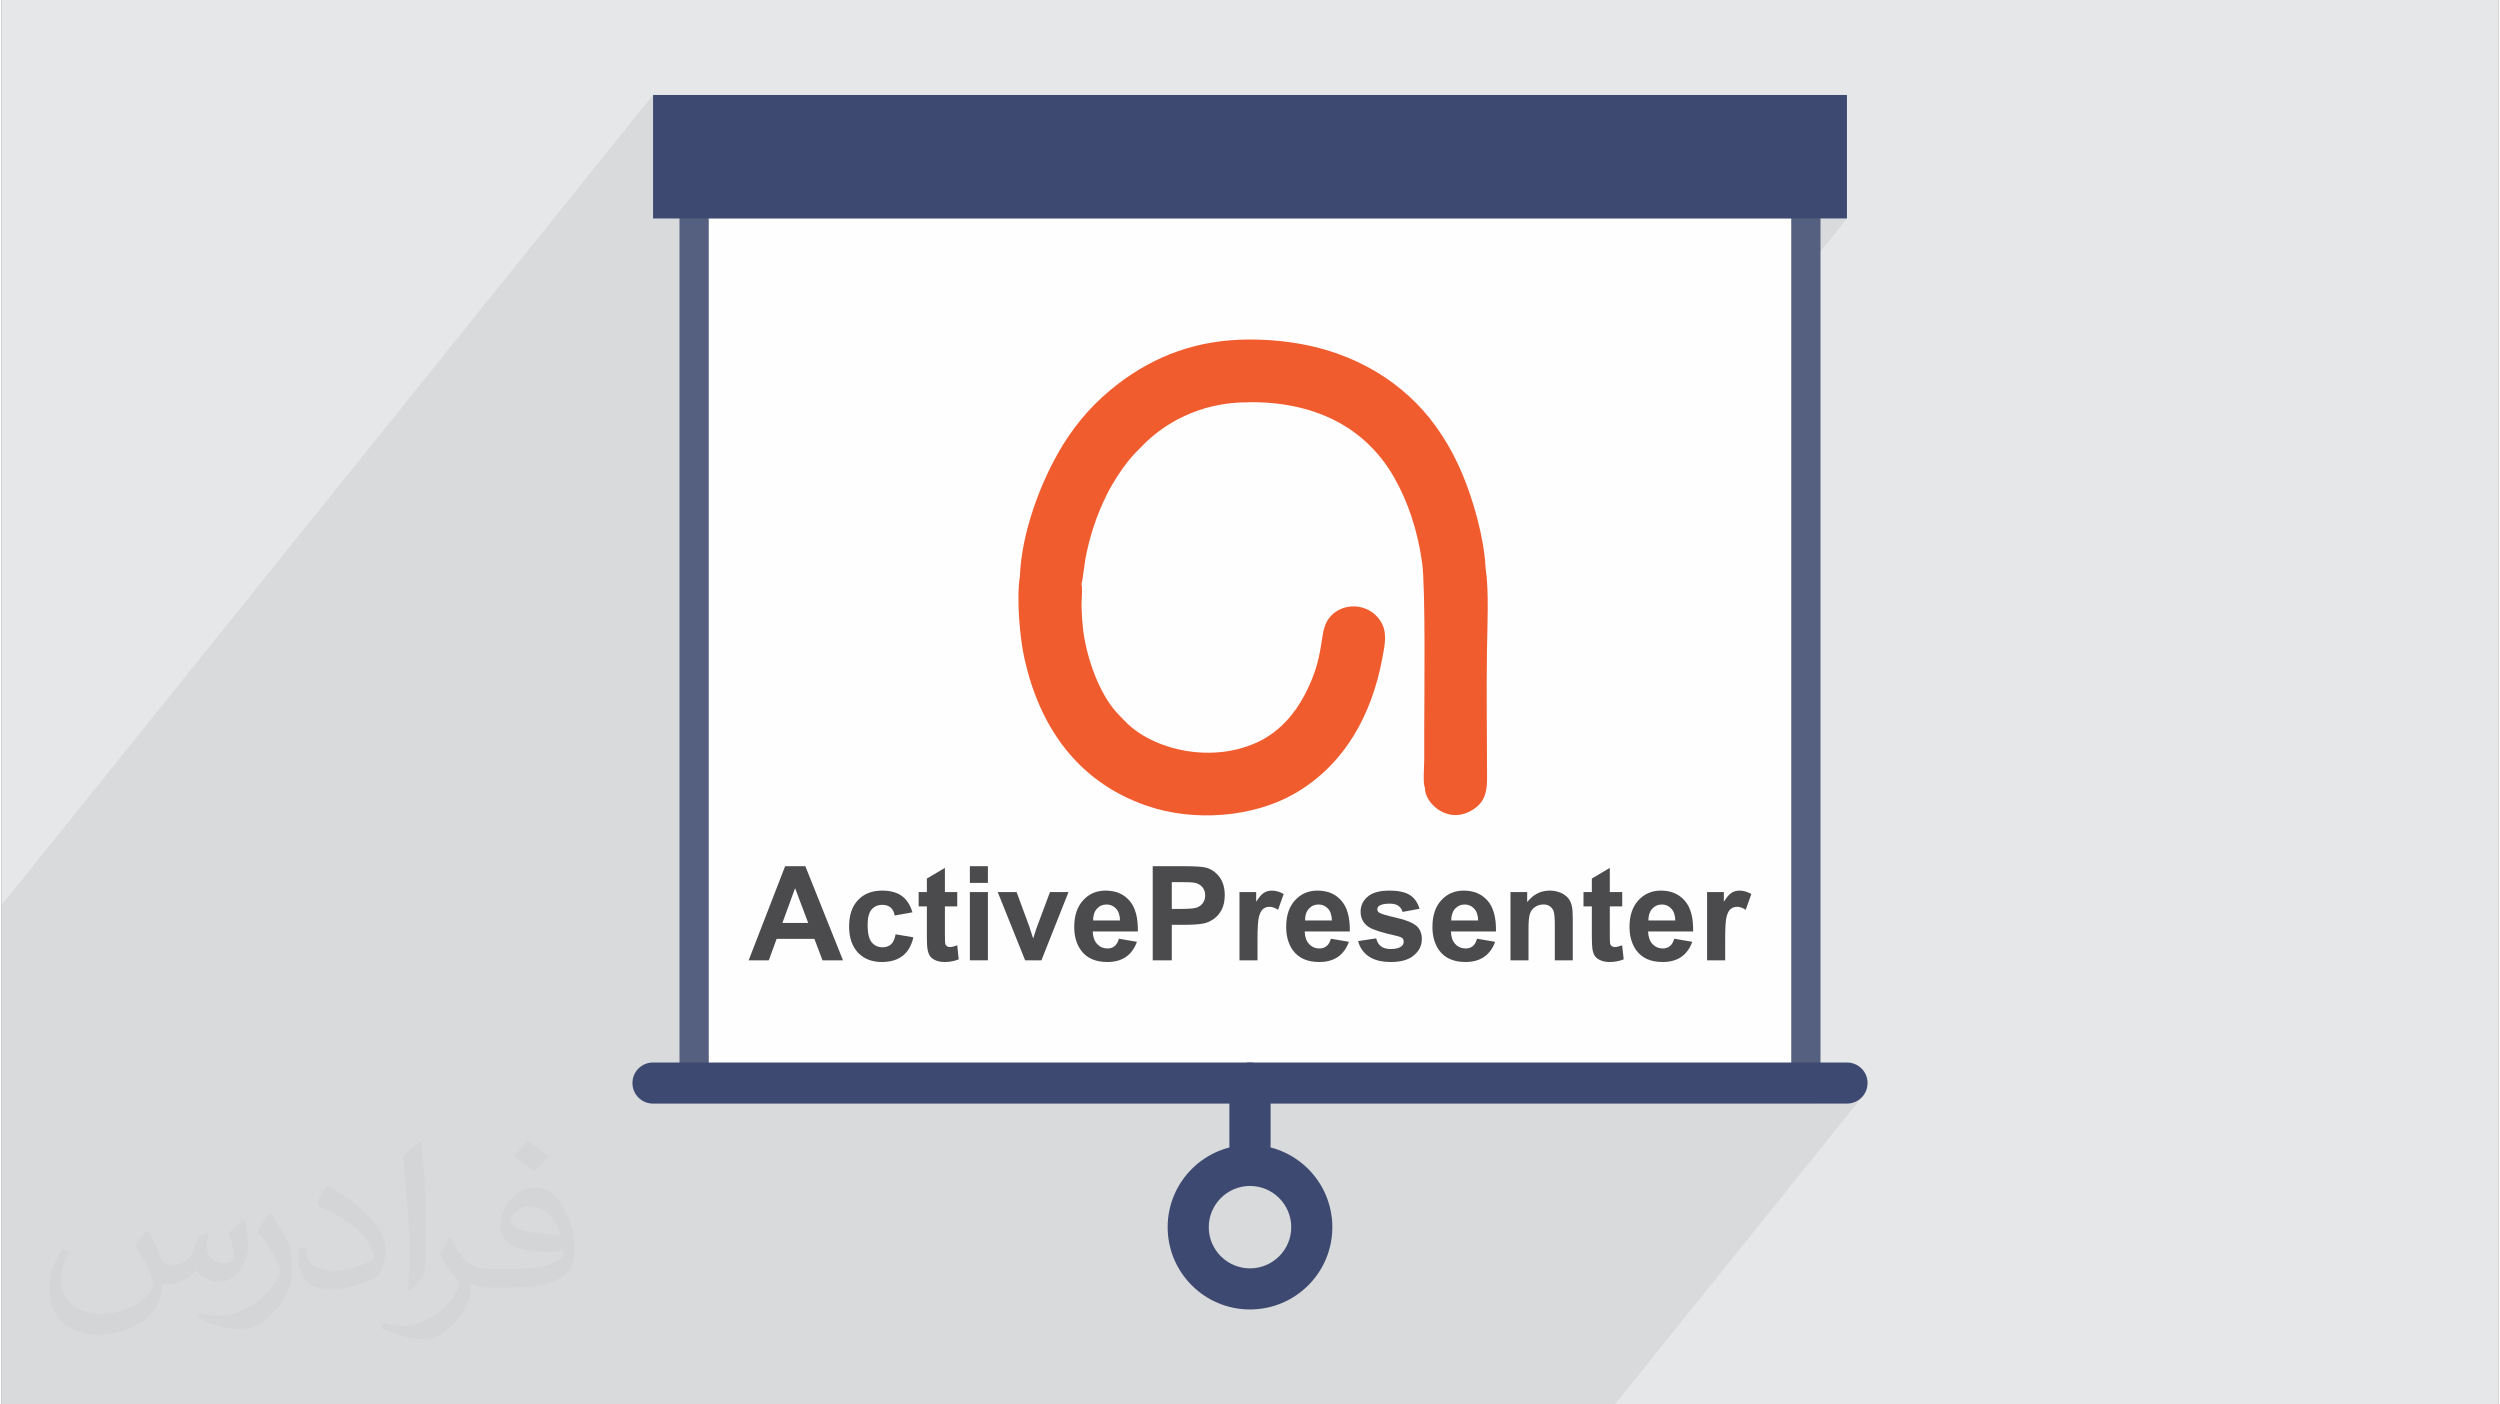<?xml version="1.0" encoding="UTF-8"?>
<!DOCTYPE svg PUBLIC "-//W3C//DTD SVG 1.0//EN" "http://www.w3.org/TR/2001/REC-SVG-20010904/DTD/svg10.dtd">
<!-- Creator: CorelDRAW 2017 -->
<svg xmlns="http://www.w3.org/2000/svg" xml:space="preserve" width="356px" height="200px" version="1.0" style="shape-rendering:geometricPrecision; text-rendering:geometricPrecision; image-rendering:optimizeQuality; fill-rule:evenodd; clip-rule:evenodd"
viewBox="0 0 35600 20025"
 xmlns:xlink="http://www.w3.org/1999/xlink">
 <rect x="0" y="0" width="35600" height="20025" fill="#808080" stroke="none"/>
 <defs>
  <style type="text/css">
   <![CDATA[
    .fil0 {fill:#E6E7E8}
    .fil6 {fill:#F15C2E}
    .fil3 {fill:#FEFEFE;fill-rule:nonzero}
    .fil5 {fill:#3D4970;fill-rule:nonzero}
    .fil7 {fill:#4B4B4D;fill-rule:nonzero}
    .fil4 {fill:#556080;fill-rule:nonzero}
    .fil1 {fill:#373435;fill-opacity:0.031}
    .fil2 {fill:#373435;fill-opacity:0.078}
   ]]>
  </style>
 </defs>
 <g id="Layer_x0020_1">
  <g id="_3131408618656">
   <path class="fil0" d="M0 0l35600 0 0 20025 -35600 0 0 -20025z"/>
   <path class="fil1" d="M2082 17547c68,103 112,202 155,312 32,64 49,183 199,183 44,0 107,-14 163,-45 63,-33 111,-83 136,-159l60 -202 146 -72 10 10c-20,76 -25,149 -25,206 0,169 146,233 262,233 68,0 129,-33 129,-95 0,-80 -34,-216 -78,-338 68,-68 136,-136 214,-191l12 6c34,144 53,286 53,381 0,93 -41,196 -75,264 -70,132 -194,237 -344,237 -114,0 -241,-57 -328,-163l-5 0c-82,102 -209,194 -412,194l-63 0c-10,134 -39,229 -83,314 -121,237 -480,404 -818,404 -470,0 -706,-272 -706,-633 0,-223 73,-431 185,-578l92 38c-70,134 -117,261 -117,385 0,338 275,499 592,499 294,0 658,-187 724,-404 -25,-237 -114,-349 -250,-565 41,-72 94,-144 160,-221l12 0 0 0zm5421 -1274c99,62 196,136 291,220 -53,75 -119,143 -201,203 -95,-77 -190,-143 -287,-213 66,-74 131,-146 197,-210l0 0zm51 926c-160,0 -291,105 -291,183 0,167 320,219 703,217 -48,-196 -216,-400 -412,-400zm-359 895c208,0 390,-6 529,-41 155,-40 286,-118 286,-172 0,-14 0,-31 -5,-45 -87,8 -187,8 -274,8 -282,0 -498,-64 -583,-222 -21,-44 -36,-93 -36,-149 0,-153 66,-303 182,-406 97,-85 204,-138 313,-138 197,0 354,158 464,408 60,136 101,293 101,491 0,132 -36,243 -118,326 -153,148 -435,204 -867,204l-196 0 0 0 -51 0c-107,0 -184,-19 -245,-66l-10 0c3,25 5,49 5,72 0,97 -32,221 -97,320 -192,286 -400,410 -580,410 -182,0 -405,-70 -606,-161l36 -70c65,27 155,45 279,45 325,0 752,-313 805,-618 -12,-25 -34,-58 -65,-93 -95,-113 -155,-208 -211,-307 48,-95 92,-171 133,-240l17 -2c139,283 265,446 546,446l44 0 0 0 204 0 0 0zm-1408 299c24,-130 26,-276 26,-413l0 -202c0,-377 -48,-926 -87,-1283 68,-74 163,-160 238,-218l22 6c51,450 63,971 63,1452 0,126 -5,249 -17,340 -7,114 -73,200 -214,332l-31 -14zm-1449 -596c7,177 94,317 398,317 189,0 349,-49 526,-134 32,-14 49,-33 49,-49 0,-111 -85,-258 -228,-392 -139,-126 -323,-237 -495,-311 -59,-25 -78,-52 -78,-77 0,-51 68,-158 124,-235l19 -2c197,103 417,256 580,427 148,157 240,316 240,489 0,128 -39,249 -102,361 -216,109 -446,192 -674,192 -277,0 -466,-130 -466,-436 0,-33 0,-84 12,-150l95 0 0 0zm-501 -503l172 278c63,103 122,215 122,392l0 227c0,183 -117,379 -306,573 -148,132 -279,188 -400,188 -180,0 -386,-56 -624,-159l27 -70c75,20 162,37 269,37 342,-2 692,-252 852,-557 19,-35 26,-68 26,-91 0,-35 -19,-74 -34,-109 -87,-165 -184,-315 -291,-454 56,-88 112,-173 173,-257l14 2 0 0z"/>
   <path class="fil2" d="M25517 3115l208 0 586 0 -586 729 0 11598 -168 208 168 0 209 0 -69 85 446 0 60 -6 55 -17 50 -27 43 -35 -3518 4375 -139 0 -446 0 -208 0 -168 0 -377 0 -2181 0 -241 0 -44 0 -102 0 -94 0 -31 0 -83 0 -49 0 -37 0 -1 0 -8 0 -7 0 -89 0 -15 0 -145 0 -4 0 -23 0 -51 0 -15 0 -128 0 -56 0 -36 0 -169 0 -30 0 -93 0 -80 0 -10 0 -75 0 -8 0 -54 0 -50 0 -97 0 -20 0 -141 0 -86 0 0 0 -42 0 -36 0 0 0 -12 0 -164 0 -231 0 -25 0 -21 0 -68 0 -30 0 -2 0 -8 0 -27 0 -110 0 -16 0 -154 0 -9 0 -30 0 -142 0 -18 0 -15 0 -124 0 -33 0 -3 0 -105 0 -7 0 -153 0 -4 0 -23 0 -51 0 -8 0 -135 0 -56 0 -36 0 -117 0 -53 0 -43 0 -79 0 -60 0 -20 0 -24 0 -19 0 -42 0 -40 0 -169 0 -1 0 -35 0 -4 0 -25 0 -88 0 -7 0 -52 0 -5 0 -115 0 -113 0 -35 0 -10 0 -12 0 -53 0 -162 0 -28 0 -23 0 -36 0 -4 0 -17 0 -16 0 -10 0 -75 0 -19 0 -62 0 -84 0 -7 0 -7 0 -4 0 -24 0 -51 0 -143 0 -56 0 -35 0 -170 0 -122 0 -81 0 -85 0 -55 0 -100 0 -54 0 0 0 -87 0 -45 0 -8 0 -93 0 -94 0 -31 0 -84 0 -87 0 -4 0 -3 0 -7 0 -104 0 -134 0 -104 0 -43 0 -9 0 -87 0 -36 0 -8 0 -25 0 -189 0 -31 0 -35 0 -127 0 -35 0 -20 0 -116 0 -11 0 -84 0 -36 0 -105 0 -83 0 0 0 -19 0 -7 0 -51 0 -4 0 -23 0 -51 0 -53 0 -90 0 -56 0 -6 0 -30 0 -64 0 -79 0 -27 0 -122 0 -80 0 -21 0 -64 0 -115 0 -94 0 -1 0 -273 0 -28 0 -158 0 -106 0 -103 0 -268 0 -105 0 -55 0 -182 0 -33 0 -51 0 -54 0 -35 0 -14 0 -5 0 -86 0 -26 0 -125 0 -16 0 -24 0 -3 0 -137 0 0 0 -12 0 -24 0 -71 0 -10 0 -59 0 -168 0 -2 0 -50 0 -12 0 -24 0 -1 0 -20 0 -98 0 -37 0 -57 0 -100 0 -102 0 -52 0 -123 0 -66 0 -155 0 -81 0 -1 0 -180 0 -99 0 -158 0 -10 0 -133 0 -8 0 -77 0 -50 0 -99 0 -46 0 -173 0 -64 0 -21 0 -21 0 -40 0 -20 0 -227 0 -782 0 -120 0 -4099 0 0 -4420 0 -209 0 -469 0 -260 0 -1761 9289 -11552 0 1761 209 0 168 -209 0 209 208 0 169 0 40 -50 15434 0 0 50z"/>
   <g>
    <path class="fil3" d="M9874 15442l15851 0 0 -12327 -15851 0 0 12327z"/>
    <path class="fil4" d="M10083 15233l15434 0 0 -12168 -15434 0 0 12168zm15642 417l-16059 0 0 -12744 16268 0 0 12744 -209 0z"/>
    <path class="fil5" d="M26311 15735l-17022 0c-163,0 -294,-130 -294,-294 0,-161 131,-292 294,-292l17022 0c163,0 294,131 294,292 0,164 -131,294 -294,294z"/>
    <path class="fil5" d="M17800 16617c-162,0 -294,-132 -294,-294l0 -882c0,-161 132,-292 294,-292 162,0 294,131 294,292l0 882c0,162 -132,294 -294,294z"/>
    <path class="fil5" d="M17800 18670c-648,0 -1174,-525 -1174,-1173 0,-648 526,-1174 1174,-1174 648,0 1174,526 1174,1174 0,648 -526,1173 -1174,1173zm0 -1761c-324,0 -588,264 -588,588 0,324 264,587 588,587 324,0 588,-263 588,-587 0,-324 -264,-588 -588,-588z"/>
    <path class="fil5" d="M9289 3115l17022 0 0 -1761 -17022 0 0 1761z"/>
    <g>
     <path class="fil6" d="M15397 8325c13,-19 44,-289 55,-351 61,-329 161,-626 303,-915 84,-171 212,-367 315,-493 71,-88 124,-137 192,-207 342,-353 835,-597 1407,-621 927,-41 1733,279 2183,1064 198,345 337,755 402,1221 50,354 31,1935 30,2403 0,136 0,272 0,409 0,74 -21,355 11,396 -13,219 352,567 724,284 154,-117 161,-284 161,-446 -1,-595 -10,-1226 -1,-1812 5,-346 30,-832 -20,-1160 -22,-445 -182,-982 -330,-1336 -169,-403 -399,-750 -652,-1006 -531,-538 -1315,-918 -2401,-914 -718,3 -1325,226 -1855,631 -316,241 -575,526 -787,869 -317,514 -592,1253 -615,1876 -51,315 -1,876 65,1173 214,962 748,1751 1734,2095 691,242 1534,163 2109,-165 721,-412 1109,-1126 1260,-1936 38,-203 76,-376 -31,-536 -202,-303 -669,-257 -788,77 -69,197 -31,497 -291,987 -142,270 -354,512 -633,652 -671,335 -1536,134 -1935,-290 -53,-56 -98,-98 -150,-162 -236,-291 -401,-781 -442,-1166 -11,-101 -16,-196 -19,-303 -1,-76 17,-263 -1,-318l0 0 0 0z"/>
     <path class="fil7" d="M11997 13692l-292 0 -116 -306 -538 0 -112 306 -287 0 520 -1342 288 0 537 1342 0 0zm-496 -533l-187 -496 -181 496 368 0z"/>
     <path id="_1" class="fil7" d="M12987 13008l-253 45c-9,-51 -28,-88 -58,-114 -30,-25 -69,-38 -118,-38 -63,0 -115,22 -153,66 -38,45 -57,119 -57,223 0,115 19,197 58,245 39,47 90,71 156,71 48,0 88,-14 119,-41 32,-29 54,-76 66,-144l253 43c-26,116 -76,204 -151,263 -74,59 -174,89 -299,89 -142,0 -255,-45 -340,-134 -84,-91 -126,-215 -126,-373 0,-162 42,-286 127,-376 84,-90 199,-135 344,-135 118,0 212,26 282,77 70,51 119,129 150,233l0 0z"/>
     <path id="_2" class="fil7" d="M13626 12719l0 204 -176 0 0 395c0,79 2,126 5,139 3,13 11,24 23,33 12,8 26,13 44,13 24,0 58,-9 104,-25l21 200c-60,25 -127,38 -203,38 -46,0 -87,-8 -125,-23 -37,-16 -64,-36 -81,-61 -18,-25 -29,-59 -36,-101 -6,-30 -9,-90 -9,-182l0 -426 -117 0 0 -204 117 0 0 -193 257 -152 0 345 176 0 0 0z"/>
     <path id="_3" class="fil7" d="M13806 12588l0 -238 257 0 0 238 -257 0zm0 1104l0 -973 257 0 0 973 -257 0z"/>
     <path id="_4" class="fil7" d="M14594 13692l-391 -973 269 0 183 496 53 166c14,-42 24,-70 27,-83 9,-28 17,-55 28,-83l185 -496 264 0 -386 973 -232 0z"/>
     <path id="_5" class="fil7" d="M15931 13384l257 44c-33,93 -85,165 -156,215 -71,49 -160,73 -266,73 -169,0 -295,-55 -375,-166 -65,-89 -97,-200 -97,-335 0,-161 43,-288 127,-379 83,-92 190,-138 319,-138 144,0 258,48 342,144 83,95 123,242 119,439l-643 0c2,76 23,136 63,179 39,42 89,63 147,63 40,0 75,-11 101,-33 28,-22 48,-57 62,-106zm16 -260c-2,-75 -21,-132 -58,-170 -37,-39 -81,-58 -133,-58 -56,0 -103,20 -139,61 -37,41 -54,97 -54,167l384 0 0 0z"/>
     <path id="_6" class="fil7" d="M16413 13692l0 -1342 435 0c165,0 272,7 322,20 77,20 141,64 192,131 52,68 78,155 78,262 0,82 -15,152 -44,208 -30,56 -68,100 -114,132 -46,32 -93,53 -140,63 -65,13 -158,20 -281,20l-176 0 0 506 -272 0 0 0zm272 -1115l0 382 148 0c106,0 177,-7 213,-21 36,-14 64,-36 84,-66 21,-30 31,-65 31,-105 0,-49 -14,-89 -42,-121 -29,-32 -65,-52 -109,-60 -33,-6 -97,-9 -194,-9l-131 0 0 0z"/>
     <path id="_7" class="fil7" d="M17907 13692l-257 0 0 -973 238 0 0 138c41,-65 78,-108 111,-128 33,-20 70,-31 111,-31 59,0 116,17 170,49l-80 225c-43,-29 -83,-43 -120,-43 -37,0 -67,10 -92,30 -25,20 -45,55 -59,107 -15,52 -22,161 -22,326l0 300 0 0z"/>
     <path id="_8" class="fil7" d="M18953 13384l257 44c-33,93 -85,165 -156,215 -71,49 -160,73 -267,73 -169,0 -294,-55 -375,-166 -64,-89 -96,-200 -96,-335 0,-161 42,-288 126,-379 84,-92 191,-138 319,-138 145,0 259,48 342,144 84,95 124,242 120,439l-643 0c2,76 23,136 62,179 40,42 89,63 148,63 40,0 74,-11 101,-33 28,-22 48,-57 62,-106zm15 -260c-2,-75 -21,-132 -57,-170 -37,-39 -81,-58 -134,-58 -56,0 -102,20 -138,61 -37,41 -55,97 -54,167l383 0 0 0z"/>
     <path id="_9" class="fil7" d="M19341 13418l259 -39c11,49 33,87 67,113 33,26 81,39 141,39 67,0 116,-13 150,-37 22,-17 33,-40 33,-69 0,-19 -6,-36 -18,-48 -13,-12 -42,-24 -86,-34 -207,-46 -339,-88 -395,-126 -77,-53 -115,-126 -115,-219 0,-85 33,-156 100,-213 66,-58 170,-87 309,-87 133,0 232,22 297,66 65,43 109,108 134,193l-242 45c-10,-38 -31,-67 -59,-87 -30,-21 -71,-31 -125,-31 -68,0 -117,10 -147,29 -19,13 -29,30 -29,52 0,18 8,33 25,46 24,17 104,42 242,73 137,31 233,69 288,115 54,45 80,109 80,191 0,89 -37,166 -112,230 -74,64 -184,96 -330,96 -133,0 -238,-27 -315,-80 -77,-53 -128,-126 -152,-218l0 0z"/>
     <path id="_10" class="fil7" d="M21037 13384l258 44c-33,93 -85,165 -157,215 -71,49 -159,73 -266,73 -169,0 -294,-55 -375,-166 -64,-89 -96,-200 -96,-335 0,-161 42,-288 126,-379 84,-92 190,-138 319,-138 144,0 258,48 342,144 83,95 123,242 119,439l-642 0c2,76 22,136 62,179 39,42 89,63 148,63 40,0 74,-11 101,-33 27,-22 48,-57 61,-106zm16 -260c-2,-75 -21,-132 -58,-170 -37,-39 -81,-58 -133,-58 -56,0 -102,20 -139,61 -36,41 -54,97 -54,167l384 0 0 0z"/>
     <path id="_11" class="fil7" d="M22402 13692l-256 0 0 -496c0,-105 -6,-172 -17,-203 -11,-31 -29,-55 -54,-72 -25,-17 -55,-25 -90,-25 -45,0 -85,11 -121,36 -36,24 -60,57 -73,97 -14,40 -20,115 -20,223l0 440 -257 0 0 -973 238 0 0 143c85,-109 192,-164 322,-164 57,0 109,11 156,31 47,21 83,47 108,78 24,32 41,68 50,108 10,41 14,98 14,173l0 604 0 0z"/>
     <path id="_12" class="fil7" d="M23107 12719l0 204 -177 0 0 395c0,79 2,126 5,139 4,13 11,24 24,33 12,8 26,13 43,13 24,0 58,-9 104,-25l22 200c-60,25 -128,38 -203,38 -47,0 -88,-8 -125,-23 -37,-16 -64,-36 -82,-61 -17,-25 -29,-59 -36,-101 -5,-30 -8,-90 -8,-182l0 -426 -119 0 0 -204 119 0 0 -193 256 -152 0 345 177 0 0 0z"/>
     <path id="_13" class="fil7" d="M23849 13384l257 44c-33,93 -86,165 -156,215 -72,49 -160,73 -267,73 -169,0 -294,-55 -375,-166 -64,-89 -97,-200 -97,-335 0,-161 43,-288 127,-379 84,-92 191,-138 319,-138 144,0 258,48 342,144 83,95 124,242 119,439l-642 0c2,76 23,136 62,179 40,42 89,63 147,63 41,0 75,-11 101,-33 28,-22 49,-57 63,-106l0 0zm15 -260c-2,-75 -21,-132 -58,-170 -36,-39 -81,-58 -133,-58 -56,0 -102,20 -139,61 -36,41 -54,97 -54,167l384 0 0 0z"/>
     <path id="_14" class="fil7" d="M24575 13692l-258 0 0 -973 239 0 0 138c41,-65 77,-108 110,-128 33,-20 70,-31 112,-31 59,0 115,17 170,49l-80 225c-44,-29 -84,-43 -121,-43 -36,0 -67,10 -92,30 -25,20 -45,55 -59,107 -15,52 -21,161 -21,326l0 300 0 0z"/>
    </g>
   </g>
  </g>
 </g>
</svg>
